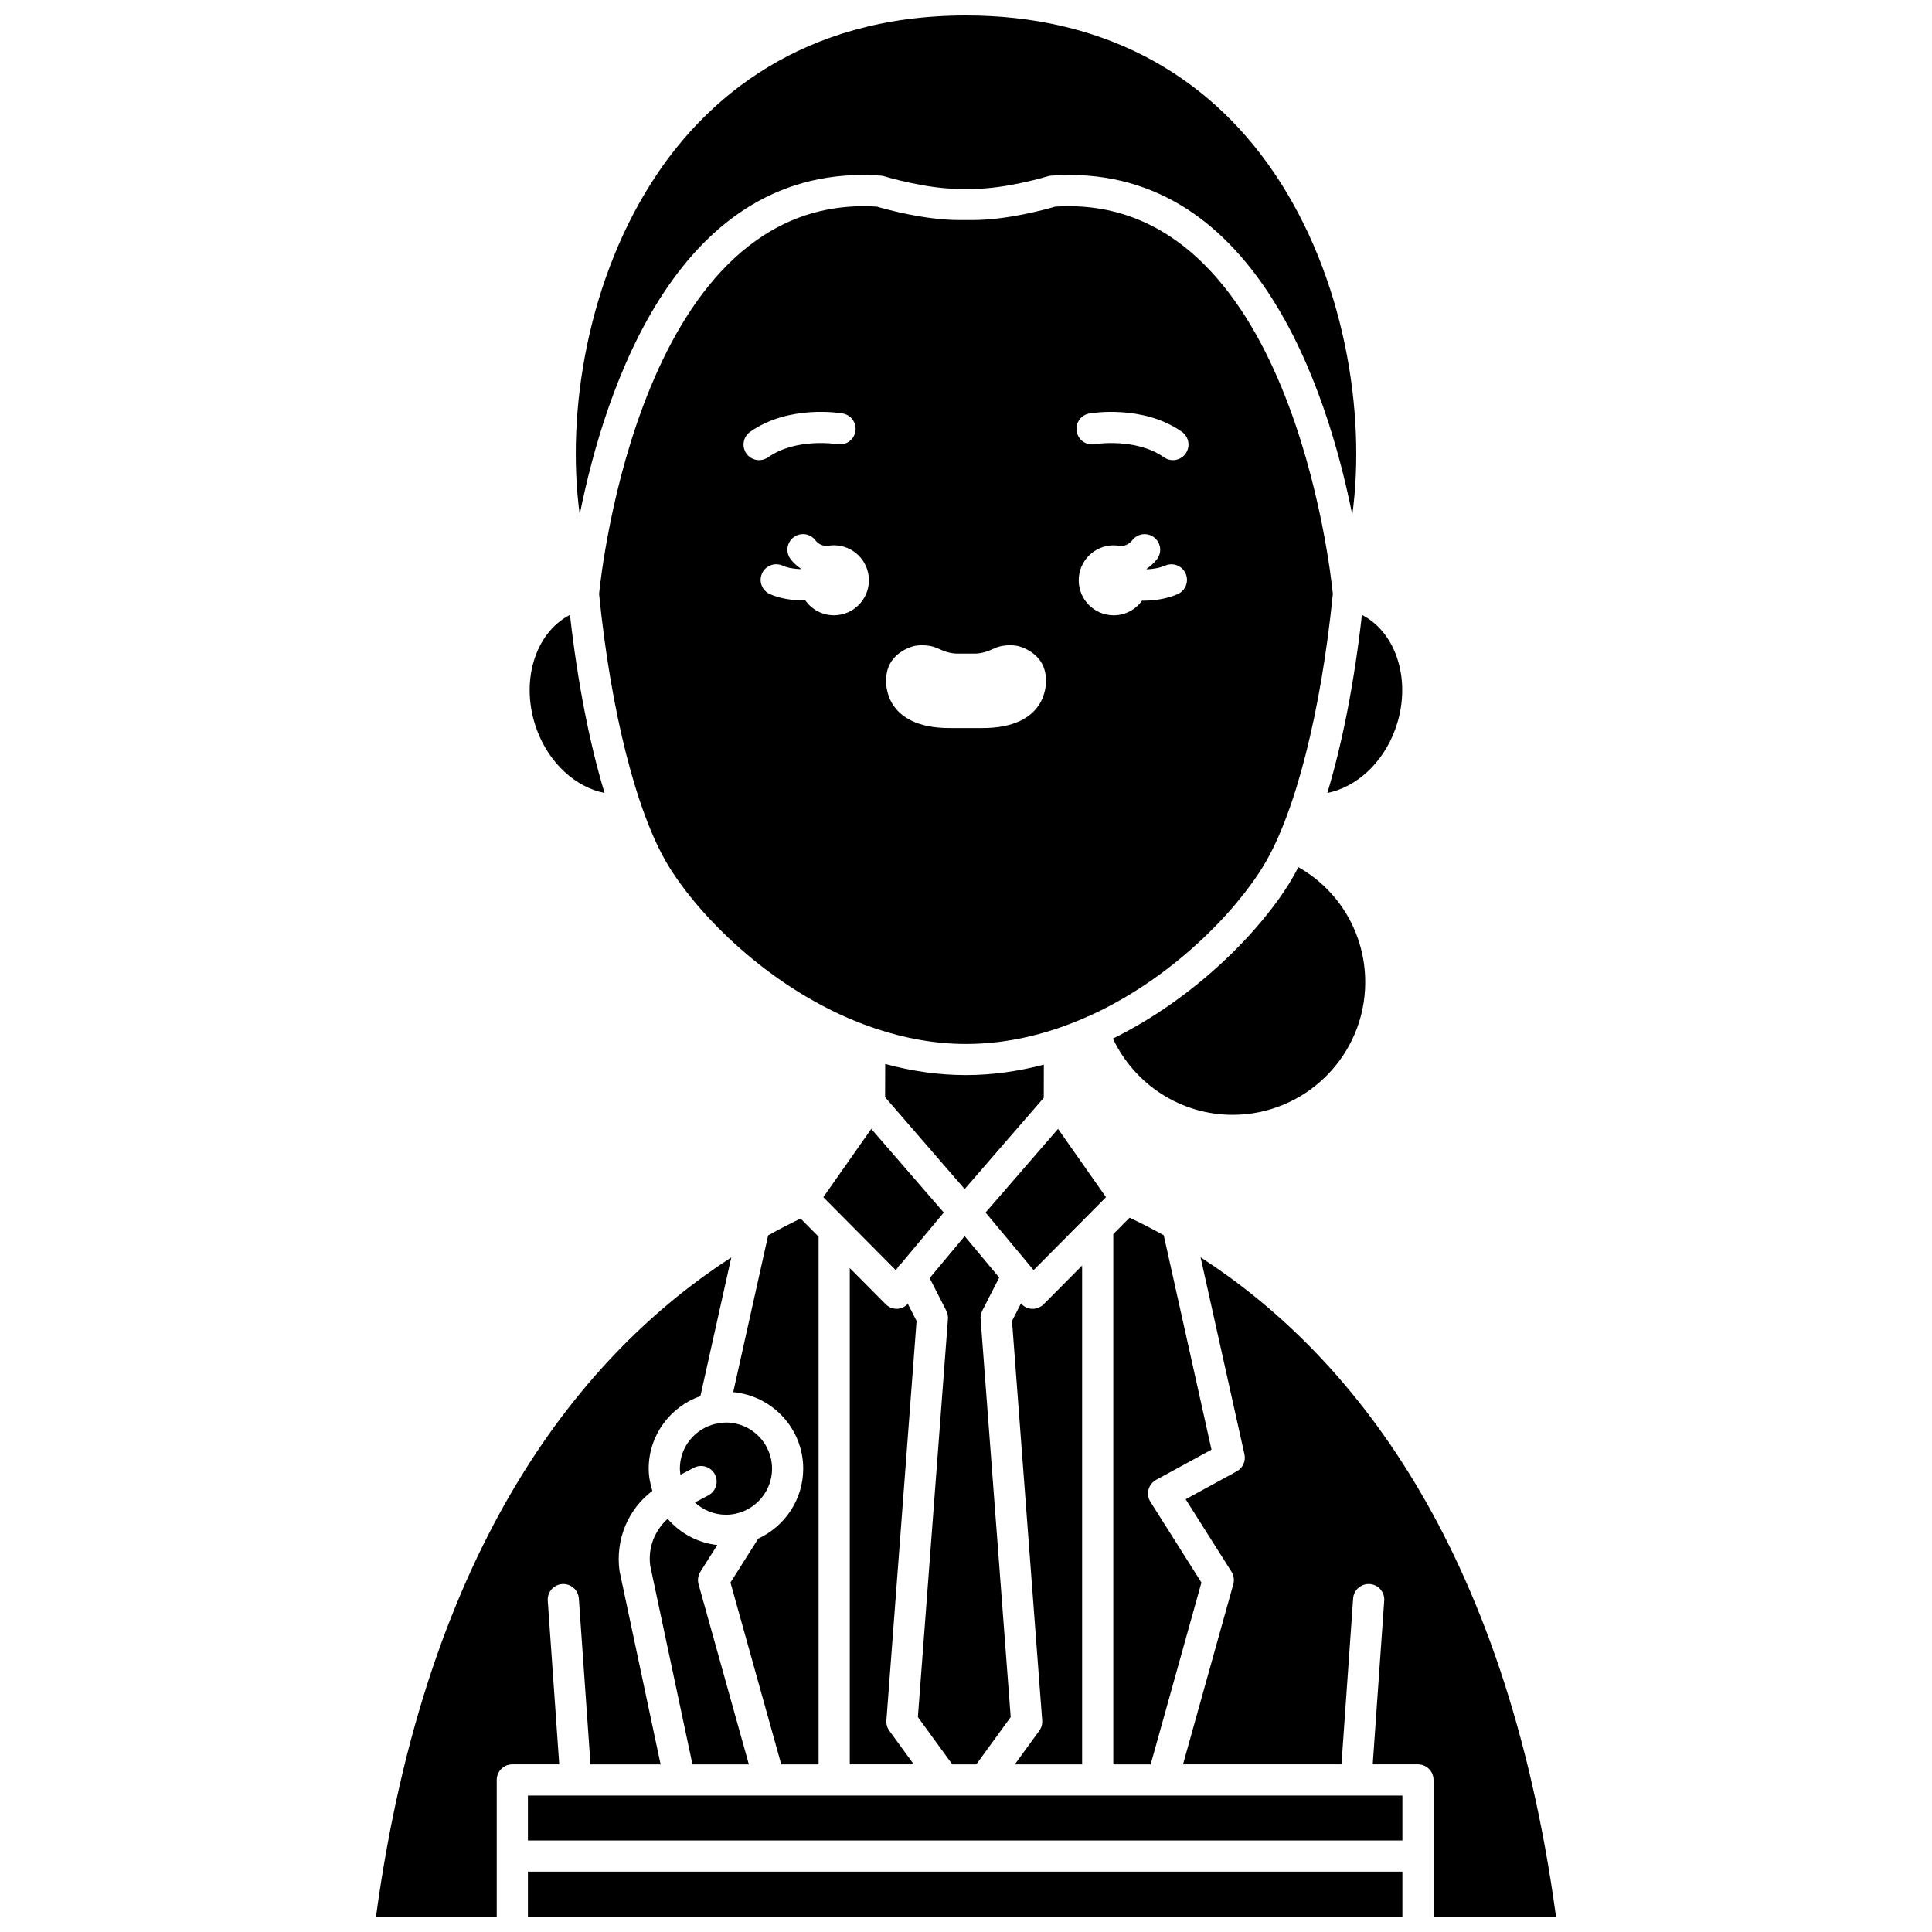 <?xml version="1.0" encoding="UTF-8"?>
<!-- Uploaded to: SVG Repo, www.svgrepo.com, Generator: SVG Repo Mixer Tools -->
<svg width="800px" height="800px" version="1.1" viewBox="144 144 512 512" xmlns="http://www.w3.org/2000/svg">
 <defs>
  <clipPath id="d">
   <path d="m296 148.09h208v132.91h-208z"/>
  </clipPath>
  <clipPath id="c">
   <path d="m243 477h95v174.9h-95z"/>
  </clipPath>
  <clipPath id="b">
   <path d="m457 477h100v174.9h-100z"/>
  </clipPath>
  <clipPath id="a">
   <path d="m283 640h233v11.902h-233z"/>
  </clipPath>
 </defs>
 <path d="m374.9 443.16-12.711 18.105 19.188 19.332 0.438-0.523c0.246-0.461 0.582-0.859 1.004-1.203l11.289-13.535z"/>
 <path d="m396.37 611.58h6.359l9.117-12.539-7.973-105.5c-0.059-0.754 0.094-1.516 0.438-2.188l4.488-8.789-9.156-10.973-9.277 11.121 4.41 8.641c0.344 0.676 0.496 1.434 0.438 2.188l-7.965 105.5z"/>
 <path d="m431.98 466.43 5.125-5.164-12.711-18.102-19.207 22.172 11.684 14.004 0.02 0.023 1.027 1.23 14.059-14.164z"/>
 <path d="m384.59 489.54c-0.734 0.766-1.707 1.258-2.769 1.305-0.059 0-0.121 0.004-0.176 0.004-1.098 0-2.152-0.438-2.934-1.219l-9.512-9.582v131.52h16.961l-6.477-8.902c-0.578-0.793-0.855-1.762-0.777-2.742l7.996-105.86z"/>
 <path d="m412.94 611.58h17.832v-132.2l-10.184 10.258c-0.777 0.781-1.832 1.219-2.934 1.219-0.059 0-0.121 0-0.176-0.004-1.129-0.051-2.168-0.57-2.91-1.418l-2.371 4.637 7.996 105.86c0.074 0.973-0.203 1.949-0.777 2.742z"/>
 <path d="m450.39 536.17 14.668-8.004-12.656-56.816c-3.051-1.691-6.07-3.238-9.043-4.652l-4.324 4.356v140.53h9.902l13.457-48.195-13.516-21.383c-0.609-0.961-0.793-2.141-0.508-3.242 0.289-1.109 1.016-2.047 2.019-2.59z"/>
 <path d="m513.71 337.38c4.57-12.434 0.586-25.613-8.785-30.434-2.023 17.91-5.184 34.027-9.164 47.195 7.59-1.488 14.66-7.812 17.949-16.762z"/>
 <path d="m505.8 404.29c0-12.824-6.867-24.359-17.723-30.48-0.645 1.238-1.293 2.438-1.957 3.543-7.805 13.008-25.016 30.953-47.184 41.879 5.75 12.191 18.023 20.207 31.719 20.207 19.383 0 35.145-15.77 35.145-35.148z"/>
 <path d="m420.61 434.92 0.02-8.781c-6.633 1.738-13.531 2.766-20.645 2.766-7.375 0-14.535-1.082-21.395-2.945l-0.031 8.805 21.09 24.348z"/>
 <g clip-path="url(#d)">
  <path d="m377.43 190.55c0.312 0.02 0.625 0.082 0.926 0.172 0.105 0.031 10.895 3.332 19.891 3.332h3.5c9.004 0 19.789-3.297 19.891-3.332 0.301-0.09 0.609-0.152 0.926-0.172 53.766-3.914 73.219 56.836 79.805 89.898 3.684-27.082-2.062-63.082-20.688-90.602-18.484-27.316-46.727-41.75-81.672-41.75-44.168 0-68.809 22.719-81.699 41.773-18.602 27.492-24.344 63.43-20.68 90.484 6.606-33.059 26.082-93.648 79.801-89.805z"/>
 </g>
 <g clip-path="url(#c)">
  <path d="m289.16 568.2c-0.16-2.277 1.551-4.25 3.828-4.41 2.289-0.148 4.25 1.551 4.41 3.828l3.09 43.961h18.582l-10.879-51.191c-1.172-8.379 2.269-16.449 8.688-21.289-0.57-1.879-0.969-3.832-0.969-5.898 0-8.902 5.754-16.422 13.707-19.23l8.184-36.75c-39.051 25.297-80.676 75.418-94.156 174.68h31.992v-36.195c0-2.281 1.852-4.129 4.129-4.129h12.438z"/>
 </g>
 <path d="m316.32 558.96 11.191 52.621h14.945l-13.332-47.742c-0.312-1.125-0.137-2.328 0.488-3.316l4.473-7.074c-5.254-0.594-9.875-3.148-13.152-6.953-3.449 3.094-5.269 7.742-4.613 12.465z"/>
 <path d="m360.94 611.58v-139.84l-4.769-4.809c-2.828 1.359-5.699 2.836-8.602 4.449l-9.258 41.551c10.375 0.988 18.547 9.652 18.547 20.277 0 8.227-4.906 15.289-11.918 18.539l-7.359 11.637 13.457 48.195h9.902z"/>
 <g clip-path="url(#b)">
  <path d="m556.35 651.9c-13.477-99.242-55.059-149.39-94.188-174.71l11.629 52.215c0.402 1.797-0.438 3.641-2.051 4.523l-13.531 7.379 12.145 19.211c0.625 0.988 0.801 2.191 0.488 3.316l-13.332 47.742h41.996l3.09-43.961c0.16-2.277 2.106-3.969 4.41-3.828 2.277 0.16 3.988 2.137 3.828 4.41l-3.047 43.379h11.988c2.281 0 4.129 1.852 4.129 4.129v36.195z"/>
 </g>
 <path d="m452.07 619.84h-168.17v11.906h231.75v-11.906z"/>
 <g clip-path="url(#a)">
  <path d="m283.9 640h231.75v11.902h-231.75z"/>
 </g>
 <path d="m304.21 354.14c-3.981-13.168-7.141-29.285-9.164-47.195-9.371 4.824-13.355 18.004-8.785 30.438 3.293 8.949 10.352 15.262 17.949 16.758z"/>
 <path d="m479.04 373.1c8.277-13.789 15.062-40.578 18.18-71.719-0.512-5.258-11.297-106.66-73.613-102.62-2.344 0.691-12.629 3.555-21.855 3.555h-3.5c-9.227 0-19.508-2.863-21.855-3.555-62.324-3.992-73.117 97.355-73.633 102.63 3.117 31.141 9.906 57.93 18.18 71.719 8.535 14.227 29.176 34.844 55.113 43.477 0.023 0.008 0.051 0.012 0.074 0.023 7.566 2.512 15.559 4.051 23.863 4.051 11.301 0 22.07-2.766 31.895-7.109 0.121-0.055 0.203-0.148 0.328-0.195 0.074-0.023 0.148-0.008 0.223-0.031 21.91-9.852 39.02-27.582 46.602-40.219zm-137.24-108.91c-1.312-1.863-0.867-4.438 1-5.754 10.301-7.266 23.953-4.965 24.531-4.856 2.246 0.395 3.746 2.535 3.352 4.781-0.395 2.242-2.512 3.727-4.773 3.352-0.113-0.016-10.891-1.785-18.352 3.473-0.723 0.512-1.551 0.754-2.375 0.754-1.301 0.008-2.578-0.605-3.383-1.75zm23.195 42.863c-3.137 0-5.902-1.57-7.582-3.957-0.125 0-0.238 0.02-0.363 0.02-3.117 0-6.348-0.48-9.027-1.676-2.082-0.934-3.016-3.375-2.086-5.457 0.93-2.086 3.371-3.023 5.457-2.086 1.355 0.605 3.102 0.871 4.848 0.934 0.012-0.031 0.02-0.066 0.031-0.098-1.012-0.707-1.957-1.512-2.746-2.543-1.387-1.809-1.051-4.398 0.762-5.789 1.805-1.387 4.398-1.059 5.789 0.762 0.785 1.02 1.812 1.422 2.914 1.57 0.645-0.141 1.312-0.23 2.004-0.23 5.121 0 9.273 4.156 9.273 9.273 0.004 5.117-4.152 9.277-9.273 9.277zm39.027 29.891h-8.035c-18.07 0.152-17.145-12.512-17.145-12.512-0.152-7.723 7.57-9.266 7.57-9.266s3.262-0.664 6.07 0.648c1.66 0.777 3.391 1.398 5.223 1.398h4.606c1.832 0 3.562-0.621 5.223-1.398 2.809-1.312 6.07-0.648 6.07-0.648s7.723 1.543 7.57 9.266c-0.008-0.004 0.918 12.664-17.152 12.512zm52.031-35.473c-2.875 1.23-6.09 1.719-9.129 1.719-0.09 0-0.172-0.012-0.262-0.016-1.684 2.34-4.414 3.883-7.519 3.883-5.121 0-9.273-4.156-9.273-9.273 0-5.121 4.156-9.273 9.273-9.273 0.691 0 1.355 0.086 2.004 0.23 1.102-0.148 2.133-0.551 2.914-1.57 1.387-1.816 3.981-2.152 5.789-0.762 1.809 1.387 2.152 3.981 0.762 5.789-0.793 1.031-1.734 1.836-2.742 2.543 0.016 0.047 0.027 0.09 0.043 0.133 1.664-0.074 3.379-0.352 4.898-1 2.094-0.895 4.523 0.074 5.422 2.172 0.891 2.094-0.082 4.523-2.18 5.426zm2.156-37.281c-0.805 1.145-2.082 1.75-3.379 1.75-0.82 0-1.652-0.242-2.375-0.754-7.461-5.254-18.242-3.488-18.352-3.473-2.262 0.395-4.379-1.117-4.769-3.367-0.387-2.242 1.105-4.379 3.348-4.769 0.578-0.098 14.227-2.402 24.531 4.856 1.863 1.32 2.309 3.898 0.996 5.758z"/>
 <path d="m331.72 540.28-3.57 1.883c2.176 2 5.051 3.254 8.234 3.254 6.734 0 12.215-5.481 12.215-12.215s-5.481-12.215-12.215-12.215c-0.652 0-1.281 0.094-1.902 0.195-0.266 0.094-0.559 0.105-0.84 0.145-5.414 1.25-9.473 6.086-9.473 11.875 0 0.562 0.09 1.094 0.164 1.637l3.531-1.863c2.016-1.066 4.512-0.289 5.578 1.727 1.062 2.019 0.293 4.516-1.723 5.578z"/>
</svg>